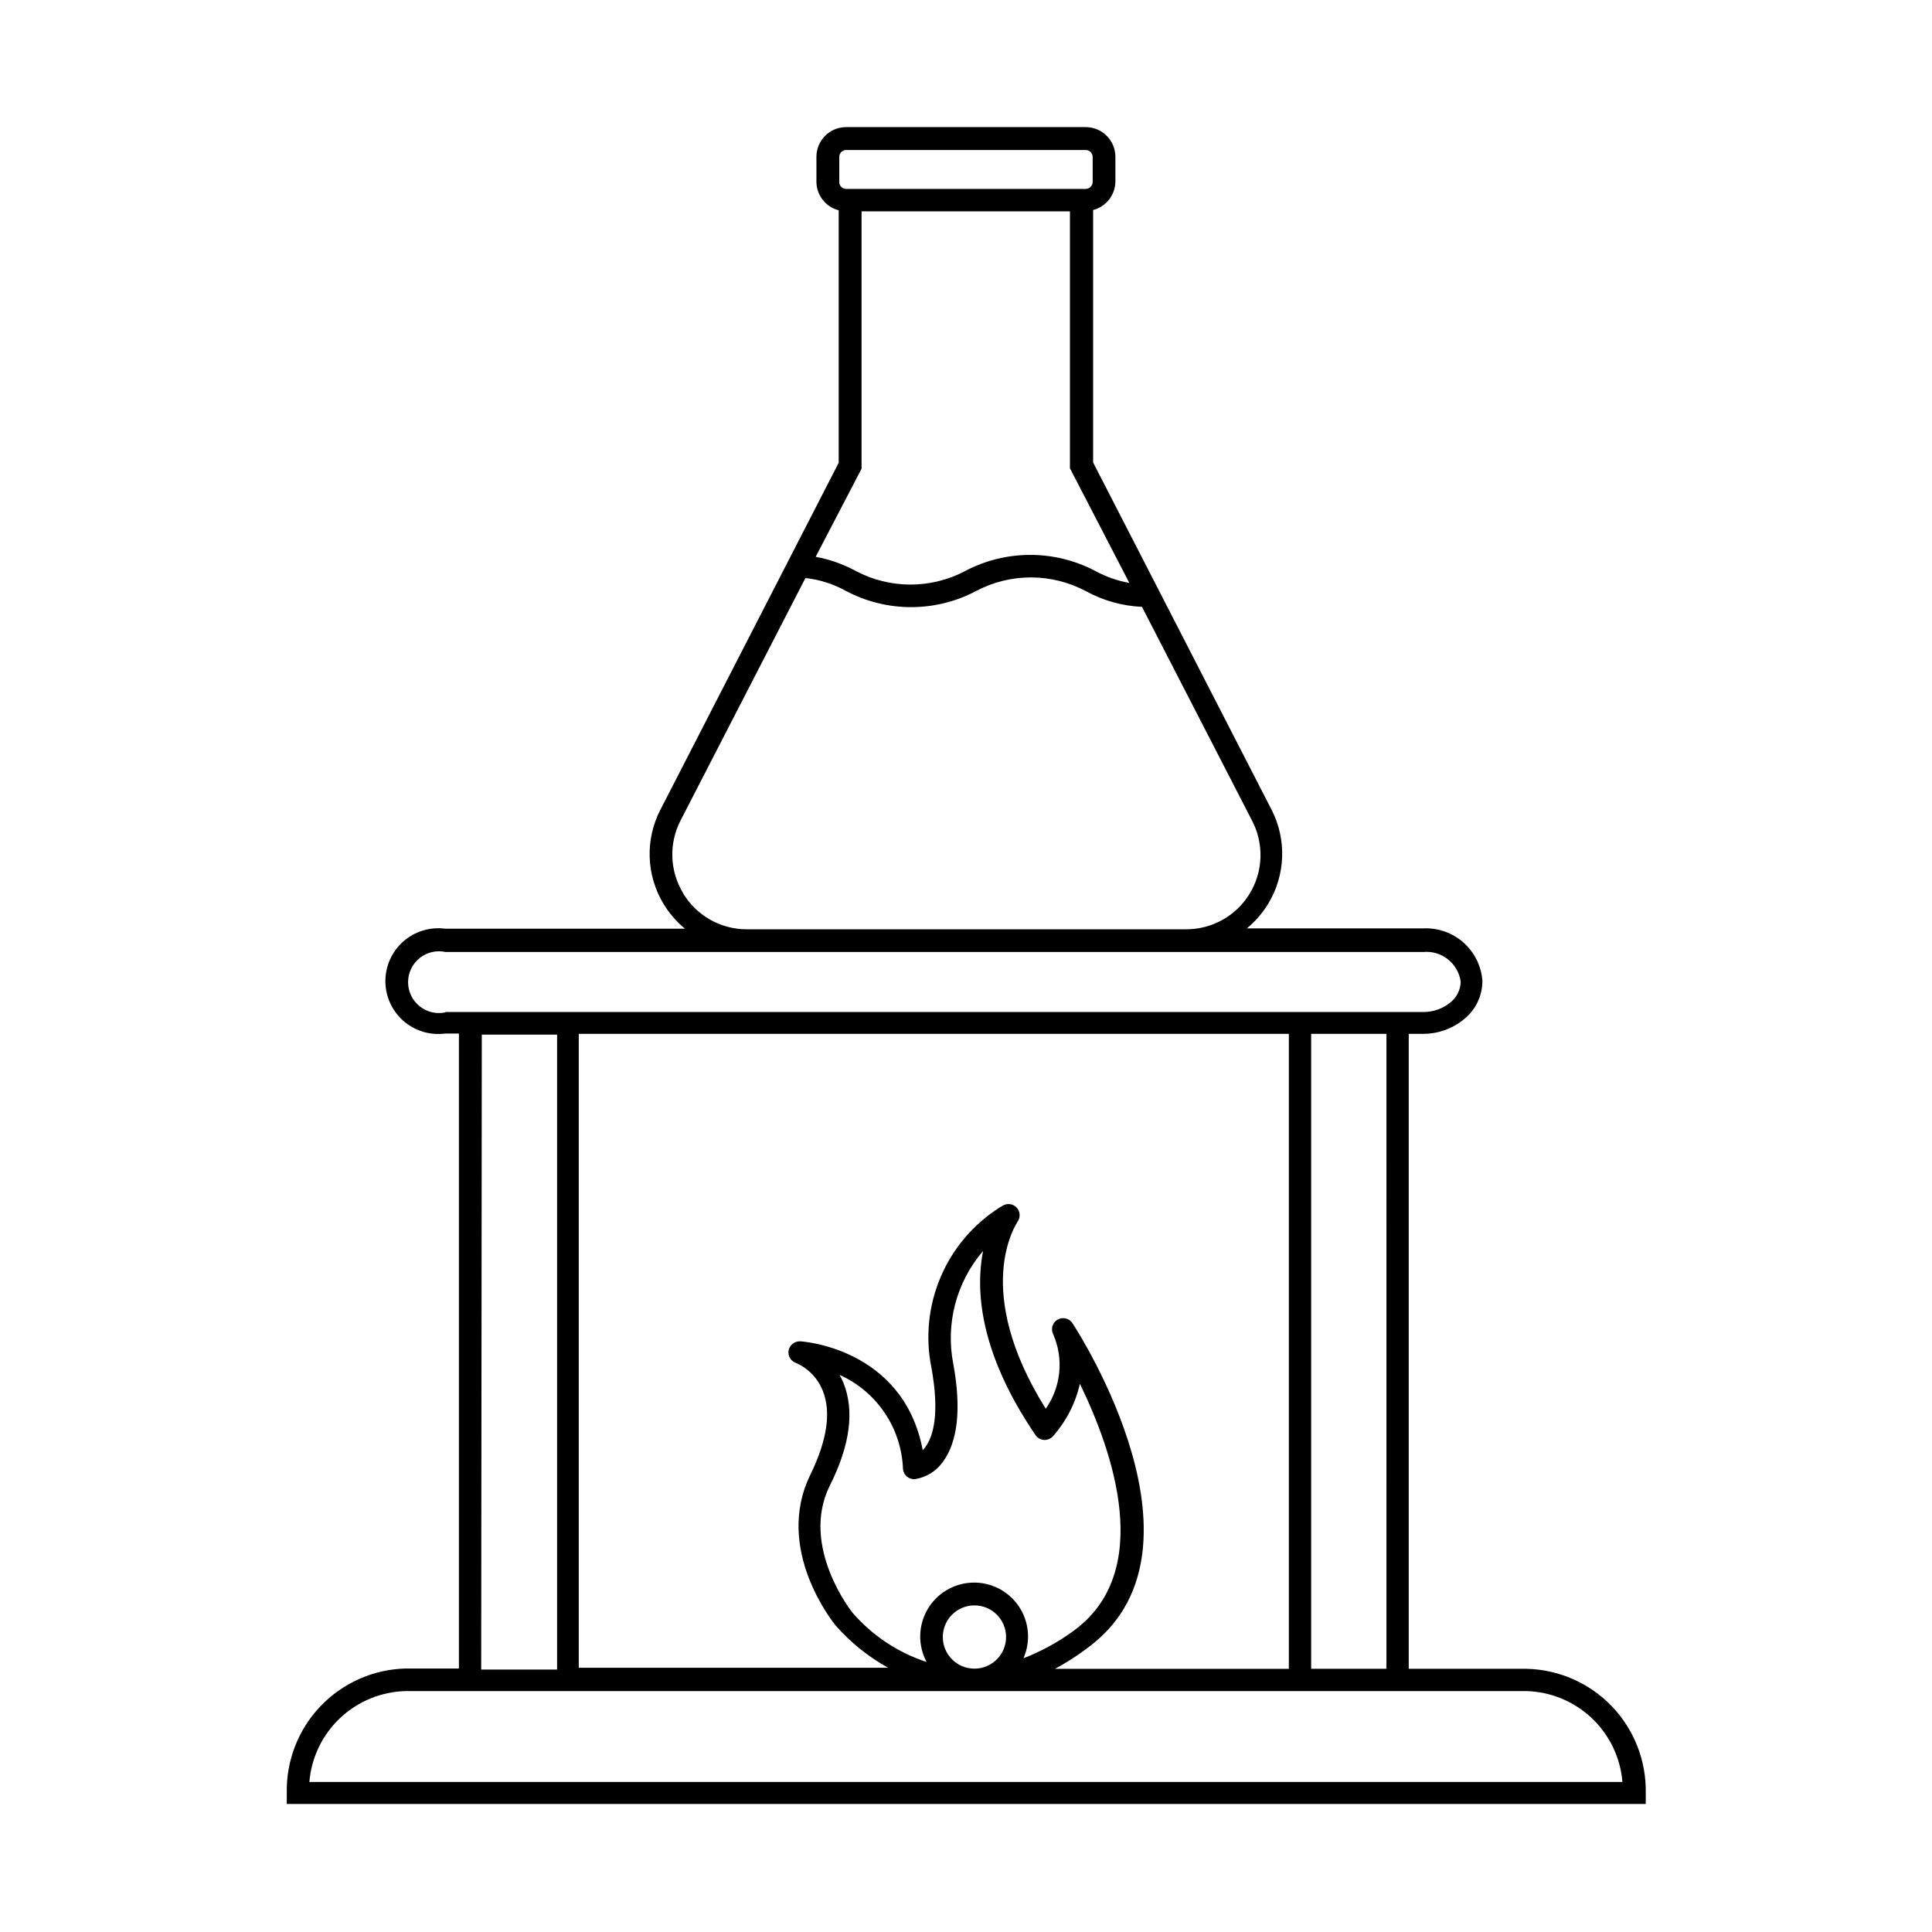 <?xml version="1.0" encoding="UTF-8"?>
<!-- Uploaded to: ICON Repo, www.iconrepo.com, Generator: ICON Repo Mixer Tools -->
<svg fill="#000000" width="800px" height="800px" version="1.1" viewBox="144 144 512 512" xmlns="http://www.w3.org/2000/svg">
 <path d="m548.5 586.25h-31.172v-168.27h3.66c4.035 0.047 7.957-1.348 11.059-3.934 3.047-2.473 4.812-6.191 4.805-10.117-0.285-3.914-2.094-7.562-5.035-10.16-2.945-2.598-6.789-3.938-10.711-3.734h-46.68c2.203-1.812 4.094-3.981 5.59-6.414 4.695-7.644 5.039-17.191 0.902-25.152l-47.23-91.906v-66.914 0.004c3.426-0.883 5.84-3.941 5.902-7.481v-6.609c0-2.09-0.828-4.094-2.305-5.566-1.477-1.477-3.477-2.309-5.566-2.309h-63.488c-4.348 0-7.871 3.527-7.871 7.875v6.691-0.004c0.062 3.539 2.481 6.598 5.902 7.481v66.914l-47.23 91.906v-0.004c-4.137 7.961-3.793 17.508 0.906 25.152 1.492 2.434 3.383 4.602 5.586 6.414h-63.566c-3.996-0.52-8.027 0.707-11.059 3.367s-4.766 6.496-4.766 10.527c0 4.035 1.734 7.871 4.766 10.531 3.031 2.66 7.062 3.887 11.059 3.363h3.66v168.27h-14.129c-8.535 0.215-16.641 3.805-22.539 9.977-5.902 6.172-9.117 14.43-8.949 22.969v2.953h360.14v-2.953c0.148-8.551-3.098-16.812-9.031-22.973-5.93-6.16-14.062-9.719-22.613-9.895zm-37.078 0h-19.953v-168.27h19.957zm-143.9-75.77c-0.301-0.727-0.641-1.438-1.023-2.125 4.856 2.184 9.004 5.68 11.973 10.098 2.973 4.418 4.644 9.578 4.832 14.898 0.168 1.602 1.586 2.773 3.188 2.637 2.973-0.465 5.629-2.109 7.363-4.566 3.938-5.273 4.961-14.012 2.793-25.898-2.121-10.676 0.781-21.734 7.871-29.992-1.969 10.035-1.18 26.648 13.895 48.766 0.5 0.746 1.312 1.223 2.207 1.301 0.879 0.062 1.746-0.27 2.359-0.906 3.543-3.973 6.023-8.781 7.203-13.973 8.699 17.832 19.996 50.027-1.93 65.652-4.019 2.91-8.398 5.293-13.027 7.086 1.988-4.508 1.516-9.723-1.254-13.797-2.769-4.078-7.441-6.438-12.363-6.25-4.926 0.188-9.402 2.902-11.852 7.176-2.449 4.277-2.523 9.512-0.195 13.855-7.629-2.5-14.434-7.031-19.68-13.109 0 0-13.934-17.398-6.023-33.535 5.473-10.824 6.613-19.992 3.664-27.316zm34.832 75.73h-0.234c-4.609-0.066-8.301-3.836-8.266-8.441 0.031-4.606 3.777-8.324 8.383-8.324 4.606 0 8.352 3.719 8.383 8.324s-3.656 8.375-8.266 8.441zm29.402-5.156c35.699-25.426-1.852-83.797-3.465-86.277-0.809-1.387-2.582-1.867-3.984-1.086s-1.922 2.539-1.172 3.961c2.805 6.461 2.043 13.914-2.004 19.68-19.68-31.488-7.871-48.805-7.477-49.555h-0.004c0.832-1.141 0.738-2.711-0.219-3.746-0.961-1.035-2.516-1.246-3.719-0.504l-0.668 0.395v-0.004c-6.977 4.394-12.457 10.805-15.711 18.383-3.254 7.574-4.133 15.961-2.512 24.047 2.281 12.477 0.434 18.344-1.535 21.059-0.227 0.32-0.477 0.625-0.75 0.906-5.156-27.238-32.234-28.852-32.512-28.852h0.004c-1.445-0.035-2.715 0.953-3.031 2.363-0.281 1.426 0.52 2.848 1.887 3.344 3.277 1.422 5.852 4.082 7.164 7.402 2.281 5.668 1.141 13.188-3.344 22.355-9.566 19.68 6.102 39.047 6.769 39.871 3.957 4.492 8.656 8.273 13.895 11.18h-81.988v-167.99h188.18v168.27h-61.953c2.836-1.539 5.555-3.277 8.148-5.195zm-65.336-395.49c0-1 0.809-1.812 1.809-1.812h63.488c1.008 0 1.828 0.805 1.852 1.812v6.691-0.004c-0.023 1.008-0.844 1.812-1.852 1.812h-63.488c-1 0-1.809-0.812-1.809-1.812zm5.902 82.656v-68.215h55.223v68.094l15.742 30.387c-3.168-0.566-6.227-1.645-9.051-3.188-10.77-5.66-23.633-5.66-34.402 0-9.094 4.828-19.992 4.828-29.086 0-3.309-1.801-6.883-3.062-10.586-3.738zm-47.23 112.57v-0.004c-3.633-5.891-3.902-13.262-0.711-19.402l33.062-64.195c3.805 0.41 7.488 1.586 10.824 3.461 10.754 5.664 23.609 5.664 34.363 0 9.105-4.836 20.02-4.836 29.125 0 4.574 2.516 9.664 3.941 14.879 4.172l29.125 56.559v0.004c3.25 6.133 3.027 13.52-0.582 19.445-3.609 5.93-10.07 9.516-17.012 9.445h-116.27c-6.918 0-13.328-3.629-16.887-9.566zm-62.977 31.488v-0.004c-2.426 0.543-4.965-0.047-6.906-1.602-1.938-1.551-3.066-3.902-3.066-6.387 0-2.484 1.129-4.836 3.066-6.391 1.941-1.551 4.481-2.141 6.906-1.602h258.99c4.906-0.488 9.324 2.988 9.996 7.875-0.047 2.156-1.055 4.176-2.754 5.508-2.043 1.664-4.606 2.559-7.242 2.519h-259.15zm9.566 5.902h19.957v168.27h-20.117zm-45.699 198.06c0.531-6.453 3.43-12.484 8.137-16.93s10.895-6.996 17.367-7.156h296.97c6.473 0.16 12.66 2.711 17.367 7.156s7.606 10.477 8.137 16.93z"/>
</svg>